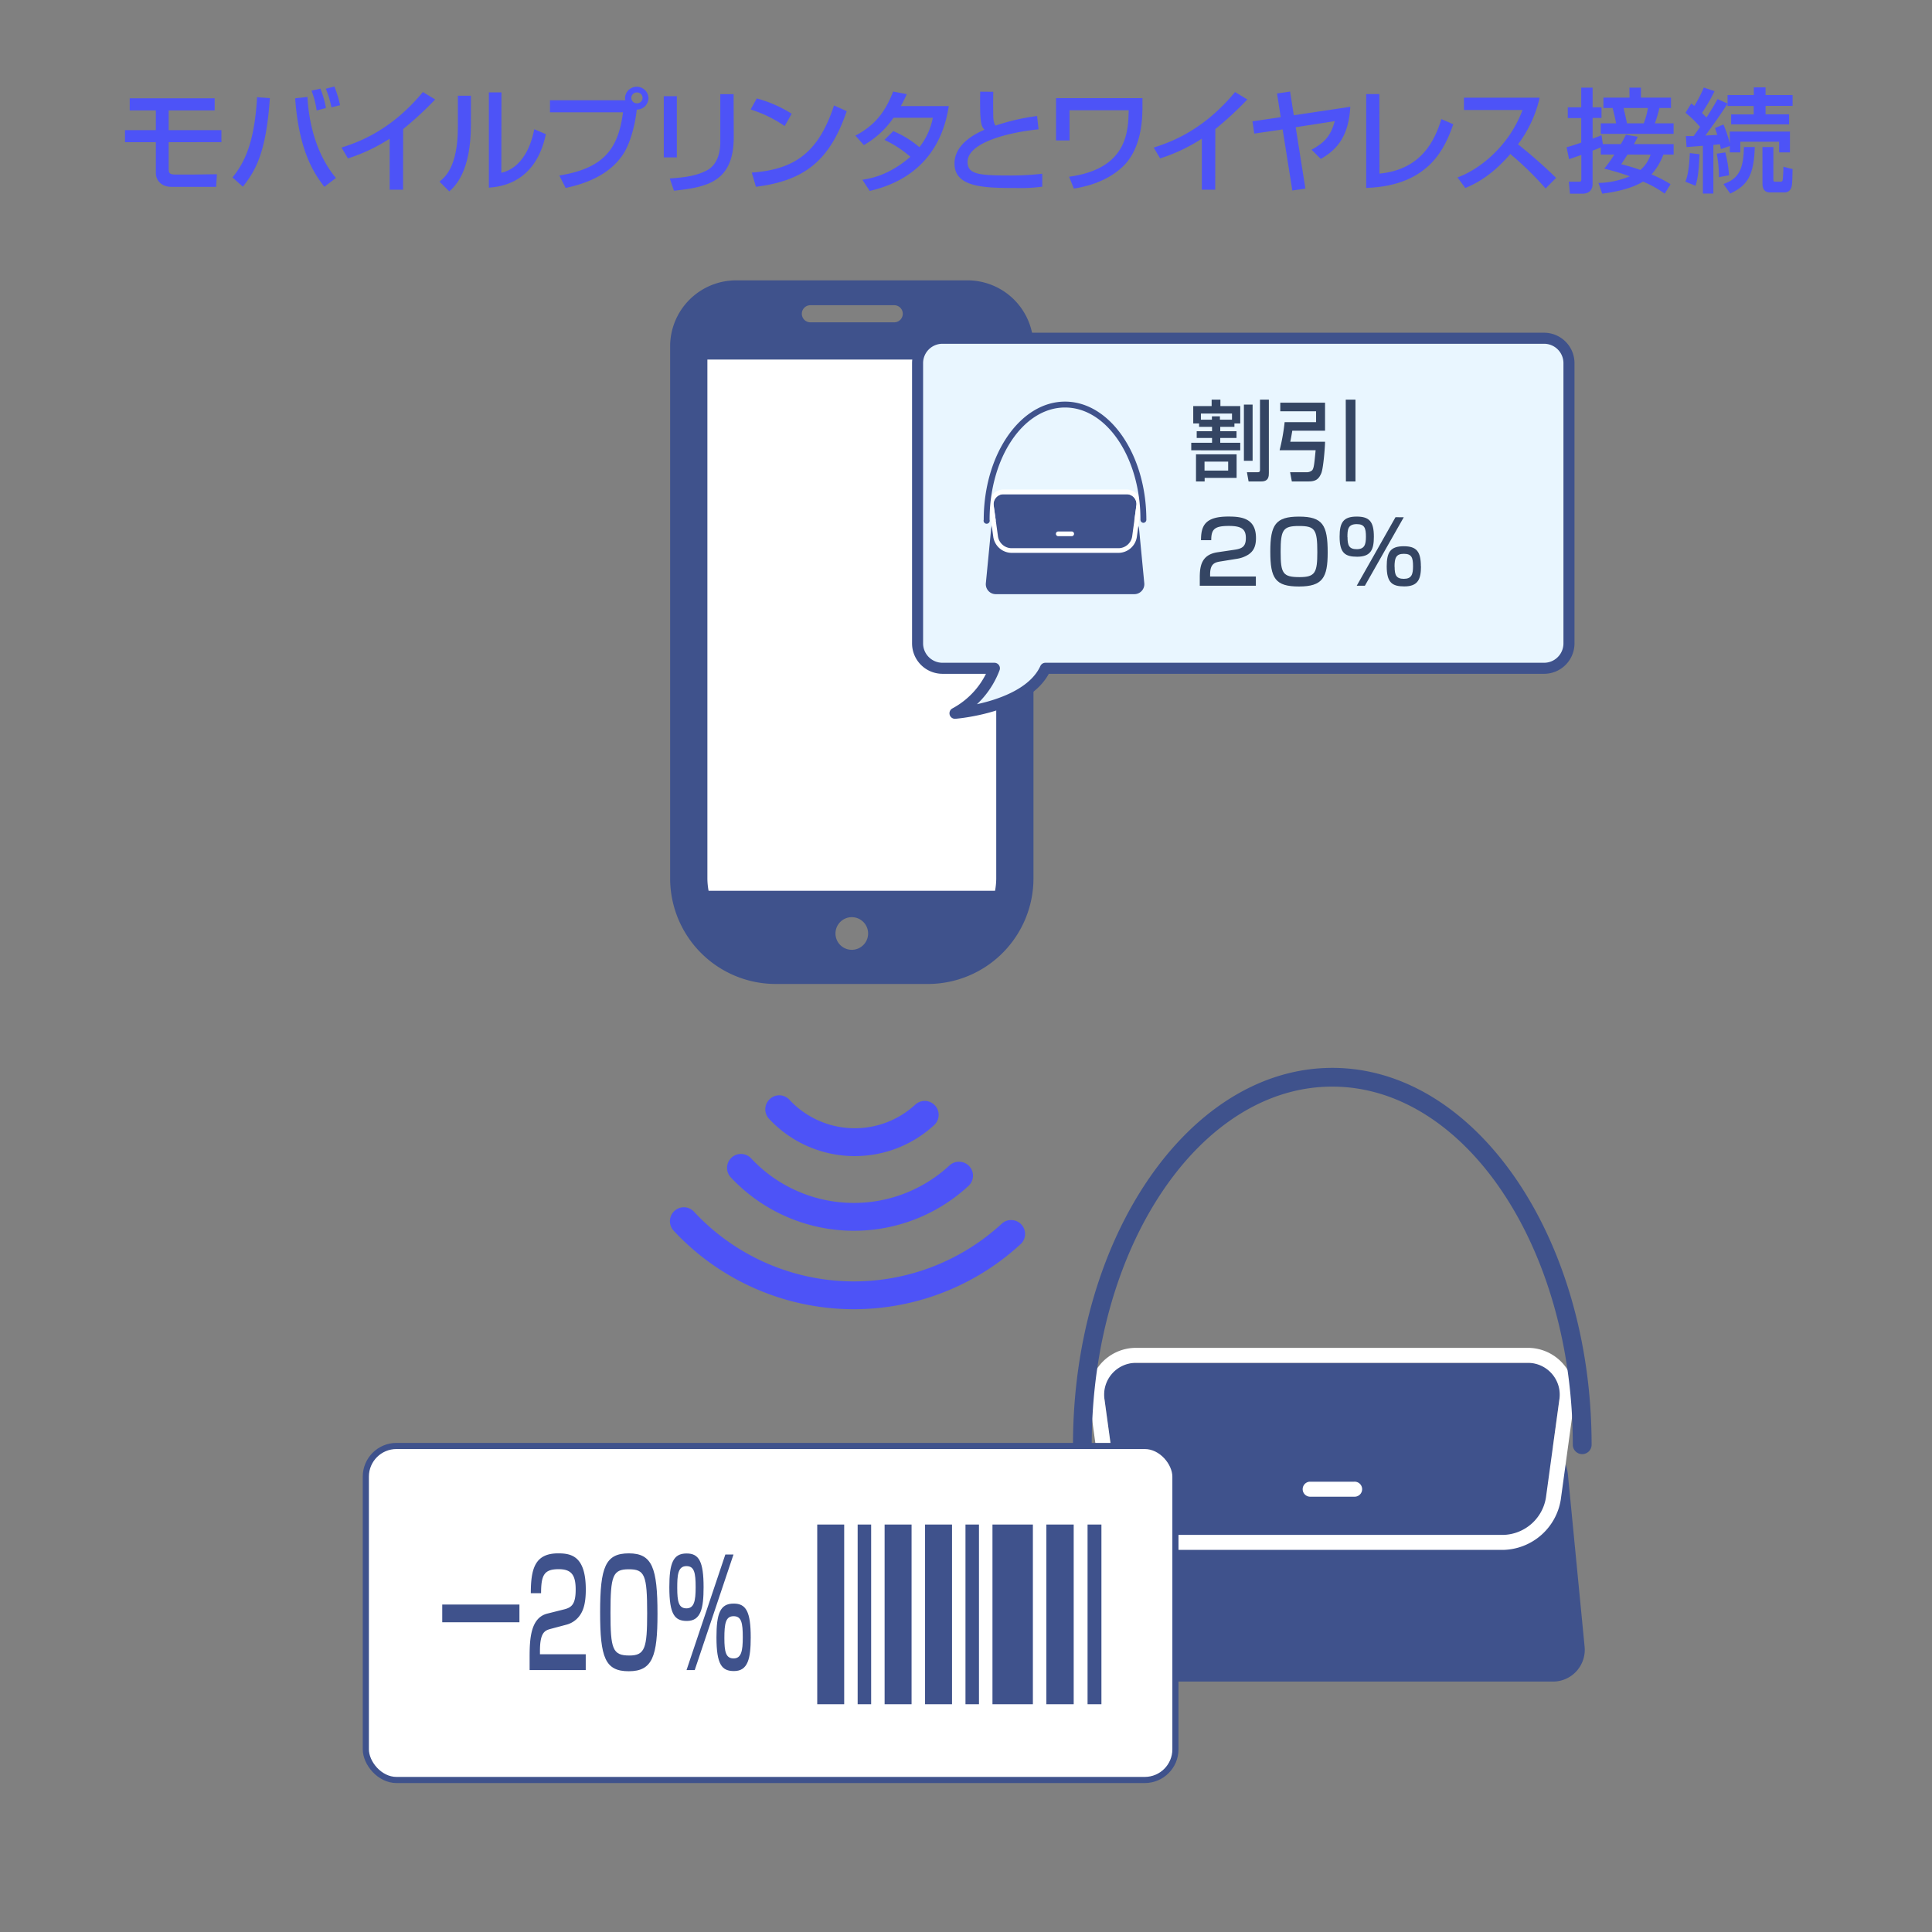 <svg id="デザイン" xmlns="http://www.w3.org/2000/svg" viewBox="0 0 630 630"><rect x="0" y="0" width="630" height="630" fill="#808080" stroke="none"/><defs><style>.cls-1{fill:#4d53f7;}.cls-2{fill:#fff;}.cls-3{fill:#3f528c;}.cls-4{fill:#e9f6ff;stroke-width:3.6px;}.cls-4,.cls-6{stroke:#3f528c;stroke-linejoin:round;}.cls-5{fill:#344563;}.cls-6{fill:none;stroke-width:2px;}</style></defs><path class="cls-1" d="M70,32.06V36H55v6.43h17.2v3.93H55v8.56c0,1.47.15,2,2.32,2h5.55c1.24,0,6.72-.11,7.86-.11l-.26,4.12H55.89c-3.23,0-5.07-2.1-5.07-4.48V46.36H40.76V42.43H50.82V36H42.3V32.06Z"/><path class="cls-1" d="M75.82,57.86c3.75-4.67,7.17-11,8-26.16L88,32c-1.21,17.49-4.48,23.44-8.81,28.88Zm24.44-26.24c.36,7.32,2.42,18.23,9.29,26.42l-3.78,2.87c-3.57-4.56-8.31-12-9.52-28.85Zm3,4.41a27.11,27.11,0,0,0-1.69-6.46l2.91-.67a32.14,32.14,0,0,1,1.8,6.32ZM108.08,35a33.36,33.36,0,0,0-1.83-6.07l2.79-.73a40.58,40.58,0,0,1,1.87,6.1Z"/><path class="cls-1" d="M131.43,61.86h-4.37V45.22a56.29,56.29,0,0,1-13.6,6.43l-2.09-3.53c5-1.62,15.87-5.22,26.53-18.11l4,2.42a109.19,109.19,0,0,1-10.44,9.66Z"/><path class="cls-1" d="M153.56,40.63c0,15.43-5.22,20.13-7.05,21.78l-3.2-3.19c1.69-1.36,6-4.71,6-17.79V31.22h4.26Zm9.92,15.72c8.45-2,10.36-12.34,10.73-14.22L178,43.75c-3.38,16.17-15.1,17.16-18.59,17.45V30.12h4.11Z"/><path class="cls-1" d="M182.39,57.23c14.26-2.31,19.22-8.45,20.76-20.61H179.34V32.69h24.58a3.46,3.46,0,0,1-.11-.77,3.83,3.83,0,0,1,7.65,0,3.8,3.8,0,0,1-3.83,3.82c-.44,4.41-1.87,10.21-4,13.85-4,6.72-11.5,10.11-19.18,11.69Zm23.48-25.31a1.76,1.76,0,0,0,1.76,1.76,1.77,1.77,0,1,0,0-3.53A1.77,1.77,0,0,0,205.87,31.92Z"/><path class="cls-1" d="M220.71,51.32h-4.26V31.37h4.26Zm18.56-6.65c0,14.69-8.75,16.38-19.51,17.52l-1.36-4c5.33-.33,8.85-.95,12-2.57,4.26-2.17,4.48-7.57,4.48-9V30.71h4.34Z"/><path class="cls-1" d="M255.87,41.1a41.09,41.09,0,0,0-11.1-5.4l2-3.6a40.79,40.79,0,0,1,11.39,5ZM245.14,56.28c13.74-1,21.71-6.28,26.82-21.9l4.15,1.87c-5.4,15.69-13.33,22.64-29.61,24.66Z"/><path class="cls-1" d="M291.28,42.76A31.77,31.77,0,0,1,299.8,48a22.18,22.18,0,0,0,4.38-9.59H291.35a29.19,29.19,0,0,1-9.66,8.9l-2.76-3.09c6.4-3.34,9.78-7.79,12.31-14.37l4.45.85a42.88,42.88,0,0,1-1.95,3.89h15.65c-.95,5.7-4.07,22.64-25.79,27.67l-2.39-3.64c2.72-.44,8.67-1.43,15.65-7.49a35.6,35.6,0,0,0-8.45-5.51Z"/><path class="cls-1" d="M323.89,29.93c0,1.11-.07,3.31,0,7.61,0,2.35.47,3,.73,3.42a70.83,70.83,0,0,1,13.56-3.13l.48,4.34c-9.41.95-23.15,4.19-23.15,10.65,0,4,3.71,4.41,13.78,4.41a88.37,88.37,0,0,0,10.58-.58v4.22a52.76,52.76,0,0,1-8.45.44c-10.51,0-20.17-.18-20.17-8,0-6.21,6.54-9.63,9.77-11-1-1.17-1.58-1.8-1.39-12.42Z"/><path class="cls-1" d="M372.54,32l0,3.64c-.07,5.95-1.21,13.89-6.58,18.85-5.73,5.29-13,6.54-15.8,7l-1.54-3.86c19-2.57,19.29-14.8,19.44-21.67H348.76v9.84h-4.4V32Z"/><path class="cls-1" d="M396.27,61.86H391.9V45.22a56.29,56.29,0,0,1-13.6,6.43l-2.09-3.53c5-1.62,15.87-5.22,26.53-18.11l4,2.42a109.19,109.19,0,0,1-10.44,9.66Z"/><path class="cls-1" d="M440.32,34.82c-.52,9.19-3.93,13.78-9.63,17l-3-3c4.19-2.28,6.28-4.52,7.57-9.33l-12.75,2,3.16,20-4.26.63-3.16-19.92L409,43.56l-.59-4,9.22-1.36-1.21-7.72,4.26-.62,1.21,7.72Z"/><path class="cls-1" d="M449.83,56.61C463.64,55.32,468,45.48,470,38.83l3.9,1.69c-2.57,7.16-7.42,20.06-28.4,20.76V30.67h4.3Z"/><path class="cls-1" d="M475.27,57.86c7.87-2.87,17.12-10.88,21.2-22h-19.1v-4h24.69A39.89,39.89,0,0,1,495,47.06,165.07,165.07,0,0,1,507.42,58L504,61.46A106.38,106.38,0,0,0,492.5,50.22c-4.26,4.92-8.89,8.74-14.69,11.09Z"/><path class="cls-1" d="M522,48.05c-.81.37-1.8.73-2.68,1.06V60c0,1.51-.74,3.16-3.38,3.16h-4l-.36-3.9h3c.81,0,1.07,0,1.07-.88V50.51c-1.33.48-3.38,1.21-4,1.4l-.81-3.9c1.21-.33,1.84-.48,4.78-1.51v-8h-4.38V35h4.38V28.57h3.71V35h2.9v3.45h-2.9v6.73c1.8-.63,2-.7,2.9-1.1l.44,2.9h5.88c1.14-2,1.32-2.39,1.65-3.05l3.86.66c-.33.66-.62,1.29-1.25,2.39h12.94V50.4h-3.35a20.12,20.12,0,0,1-3.86,6.47,44.39,44.39,0,0,1,6.21,3.19l-1.91,3.09a33.79,33.79,0,0,0-7.09-3.93c-1.14.73-5,2.9-13.3,3.93l-1.21-3.49a27.73,27.73,0,0,0,10.21-2.17,81.88,81.88,0,0,0-8.34-2.5,39.29,39.29,0,0,0,3.31-4.59H522Zm9.33-19.48h3.75v3.27h9.81v3.38h-3.78a47.31,47.31,0,0,1-1.47,5h6.1v3.42H522V40.22h5c-.3-1.65-.74-3.38-1.14-5h-3V31.84h8.52Zm-.62,21.83c-1.4,2.2-1.54,2.39-2.06,3.16a55,55,0,0,1,6.25,1.87,11.21,11.21,0,0,0,3.34-5Zm-1.29-15.18c.59,2.54.81,3.42,1.11,5H536a23.62,23.62,0,0,0,1.36-5Z"/><path class="cls-1" d="M554.19,50.29c-.26,5.66-.52,7.68-1.29,10.29l-3.31-1.33c.7-1.87,1.18-4,1.44-9.33Zm-4.45-5.92c1.47,0,1.84,0,2.54,0,.51-.74,1.47-2.06,2.09-3a35.92,35.92,0,0,0-4.74-4.59l1.87-3.05c.26.22.78.59,1,.81a41.86,41.86,0,0,0,3.09-6l3.49,1.18A54.78,54.78,0,0,1,555,36.8c.92,1,1.17,1.25,1.47,1.51,1.36-2.13,2.61-4.11,3.6-6l3.27,1.46V31h8.56V28.5h3.82V31h8.82v3.52h-8.82v2.76h7.68v3.27H564.51V37.32h7.35V34.56H563.3v-.77c-2.13,3.46-4.85,7.2-7.2,10.4L560,44c-.37-1.11-.55-1.62-.77-2.25L562,40.59a40.92,40.92,0,0,1,2.06,6.17V42.9h19.62v6.8h-3.53V46.21H567.49V49.7h-3.42V47.61l-2.9,1c-.11-.4-.15-.81-.33-1.58-.66.08-1.25.15-2.13.22V63.11h-3.42V47.53c-.74.08-4.48.37-5.33.41ZM562.6,49.7a39.58,39.58,0,0,1,1.21,7.46l-3.3.62a39.23,39.23,0,0,0-.7-7.67ZM562,60c5.29-1.8,6.5-5.29,6.68-12.05h3.53c-.29,9.26-2.35,12.49-8,15.17Zm12.71-12.05h3.56V58.56c0,.62.15.69.89.69h1.47a.64.64,0,0,0,.69-.62,39.72,39.72,0,0,0,.22-4.26l3,.77c-.11,5-.15,5.55-.62,6.47a2.22,2.22,0,0,1-2,1.14h-4.7c-2.46,0-2.5-2.14-2.5-3Z"/><path class="cls-1" d="M254.26,357.17a4.51,4.51,0,0,1,3.16,1.45,29.11,29.11,0,0,0,41.09,1.54,4.54,4.54,0,0,1,6.17,6.66,38.21,38.21,0,0,1-53.92-2,4.55,4.55,0,0,1,.25-6.42A4.47,4.47,0,0,1,254.26,357.17Z"/><path class="cls-1" d="M312.91,378.84a4.53,4.53,0,0,1,2.91,7.86,55,55,0,0,1-77.66-2.93,4.54,4.54,0,0,1,6.65-6.17A45.88,45.88,0,0,0,309.65,380,4.51,4.51,0,0,1,312.91,378.84Z"/><path class="cls-1" d="M223.16,393.68a4.53,4.53,0,0,1,3.15,1.45,71.18,71.18,0,0,0,100.47,3.79,4.54,4.54,0,0,1,6.17,6.65,80.25,80.25,0,0,1-113.29-4.27,4.54,4.54,0,0,1,3.5-7.62Z"/><rect class="cls-2" x="223.5" y="111.51" width="103.91" height="183.46"/><path class="cls-3" d="M315.48,91.42H240.05A21.53,21.53,0,0,0,218.52,113V286.41A34.45,34.45,0,0,0,253,320.86h49.59A34.45,34.45,0,0,0,337,286.41V113A21.53,21.53,0,0,0,315.48,91.42Zm-37.72,218.3a5.32,5.32,0,1,1,5.32-5.32A5.32,5.32,0,0,1,277.76,309.72ZM264.09,99.53h27.34a2.79,2.79,0,1,1,0,5.57H264.09a2.79,2.79,0,0,1,0-5.57ZM230.67,286.41V117.25h94.19V286.41a22.73,22.73,0,0,1-.39,4.07H231.06A22.73,22.73,0,0,1,230.67,286.41Z"/><path class="cls-4" d="M503.52,110.3H307.31a8.12,8.12,0,0,0-8.1,8.1v91.42a8.13,8.13,0,0,0,8.1,8.1h16.95a27.67,27.67,0,0,1-12.85,14.67s23.63-1.8,29.48-14.67H503.52a8.12,8.12,0,0,0,8.1-8.1V118.4A8.12,8.12,0,0,0,503.52,110.3Z"/><path class="cls-5" d="M391,138.08h-1.9v-5.67h6v-2.09h2.86v2.09h6.47v5.67h-1.9v1.11h-4.62v1.42h5.3v2.21h-5.3v1.56h6.52v2.46H388.45v-2.46h6.78v-1.56h-5v-2.21h5v-1.42H391ZM390,148.15h13.24v7.68H392.82V157H390Zm5.19-11.29v-1.1h2.61v1.1h3.94v-2H391.6v2Zm-2.41,13.67v2.92h7.71v-2.92Zm12.84-18.6h2.84v18.32h-2.84Zm5.25-1.61h2.89v23.87c0,1,0,2.8-2.44,2.8h-4.17l-.54-3h3.43c.83,0,.83-.37.83-.82Z"/><path class="cls-5" d="M417.48,131.31h14.6v9.13H421.4c-.23,1.44-.54,3.11-.66,3.6h11.34c0,1.61-.53,8.53-1.21,10.23-.8,1.93-1.79,2.72-4.14,2.72h-5.48l-.56-3H426a2.74,2.74,0,0,0,1.87-.62c.6-.71.71-2.16,1.14-6.55H417.26a64.55,64.55,0,0,0,1.64-9.16h10.26v-3.54H417.48Zm21.35-1H442V157h-3.12Z"/><path class="cls-5" d="M398.12,183.06c-2,.31-3.52.73-3.52,4.28V188h14.92V191H391.23v-2.46c0-3.52.29-7.63,5.76-8.45l5.53-.82c2.49-.37,3.74-1,3.74-3.83s-1.34-3.94-5.53-3.94c-4.74,0-5.76,1.1-5.76,4.65h-3.34c0-4.82,1.42-7.71,8.93-7.71,4.28,0,9,.54,9,7,0,3-1,4.39-2.46,5.39a9.68,9.68,0,0,1-3.6,1.36Z"/><path class="cls-5" d="M432.94,180.17c0,8.16-1.62,11.08-9.36,11.08s-9.35-2.64-9.35-11.4,1.73-11.39,9.35-11.39C431.35,168.46,432.94,171.23,432.94,180.17Zm-15.34-.26c0,7.06.68,8.28,6.18,8.28,5.1,0,5.78-1.47,5.78-8.17,0-7.42-.79-8.5-6-8.5S417.6,172.77,417.6,179.91Z"/><path class="cls-5" d="M448,175c0,4.08-.88,6.54-5.45,6.54-3.94,0-5.72-1.21-5.72-6.54,0-4.6,1.19-6.55,5.58-6.55C446.46,168.46,448,170,448,175Zm-8.59.14c0,2.66.48,3.94,3,3.94s3-1.45,3-4.08c0-2.81-.46-4.09-3-4.09C439.49,170.92,439.38,172.74,439.38,175.15Zm18.34-6.47L445.07,191h-2.66l12.64-22.34Zm5.61,16c0,4.08-.88,6.55-5.44,6.55-3.94,0-5.73-1.22-5.73-6.55,0-4.59,1.19-6.55,5.59-6.55C461.83,178.15,463.33,179.74,463.33,184.7Zm-8.59.14c0,2.67.48,3.94,3,3.94s3-1.44,3-4.08c0-2.81-.42-4.08-3-4.08S454.74,182,454.74,184.84Z"/><path class="cls-3" d="M373.13,190.12a3.26,3.26,0,0,1-3.29,3.63H324.77a3.25,3.25,0,0,1-3.29-3.63l1.71-17.63a4.1,4.1,0,0,1,4-3.63h40.25a4.1,4.1,0,0,1,4,3.63Z"/><path class="cls-3" d="M369.15,175.14a4.31,4.31,0,0,1-4.14,3.61H329.6a4.31,4.31,0,0,1-4.14-3.61L324,164.77a3.1,3.1,0,0,1,3.15-3.61h40.25a3.1,3.1,0,0,1,3.15,3.61Z"/><path class="cls-2" d="M367.24,161.16a3.26,3.26,0,0,1,3.31,3.8l-1.37,10a4.54,4.54,0,0,1-4.35,3.8H329.78a4.54,4.54,0,0,1-4.35-3.8l-1.37-10a3.26,3.26,0,0,1,3.31-3.8h39.87m0-1.53H327.37a4.79,4.79,0,0,0-4.83,5.53l1.37,10a6.11,6.11,0,0,0,5.87,5.12h35.05a6.11,6.11,0,0,0,5.87-5.12l1.37-10a4.79,4.79,0,0,0-4.83-5.53Z"/><path class="cls-3" d="M372.89,170.49a1,1,0,0,1-1-1c0-20.19-11-36.61-24.6-36.61s-24.6,16.42-24.6,36.61a1,1,0,1,1-1.91,0c0-21.24,11.89-38.53,26.51-38.53s26.52,17.29,26.52,38.53A1,1,0,0,1,372.89,170.49Z"/><path class="cls-2" d="M349.58,174.84H345a.77.77,0,0,1,0-1.53h4.55a.77.77,0,0,1,0,1.53Z"/><path class="cls-3" d="M516.7,536.77a10.37,10.37,0,0,1-10.5,11.57H362.46A10.37,10.37,0,0,1,352,536.77l5.45-56.22A13.12,13.12,0,0,1,370.15,469H498.5a13.11,13.11,0,0,1,12.75,11.57Z"/><path class="cls-3" d="M504,489a13.76,13.76,0,0,1-13.21,11.52h-113A13.75,13.75,0,0,1,364.64,489l-4.53-33.06a9.88,9.88,0,0,1,10-11.52H498.5a9.88,9.88,0,0,1,10.05,11.52Z"/><path class="cls-2" d="M497.91,444.41a10.4,10.4,0,0,1,10.56,12.11L504.1,488.4a14.46,14.46,0,0,1-13.88,12.11H378.44a14.45,14.45,0,0,1-13.88-12.11l-4.37-31.88a10.39,10.39,0,0,1,10.56-12.11H497.91m0-4.89H370.75a15.28,15.28,0,0,0-15.41,17.66l4.38,31.89a19.46,19.46,0,0,0,18.72,16.33H490.22a19.47,19.47,0,0,0,18.72-16.33l4.37-31.89a15.27,15.27,0,0,0-15.4-17.66Z"/><path class="cls-3" d="M515.93,474.17a3.06,3.06,0,0,1-3.06-3.06c0-64.39-35.19-116.78-78.45-116.78S356,406.72,356,471.11a3.06,3.06,0,1,1-6.11,0c0-67.76,37.94-122.89,84.57-122.89S519,403.35,519,471.11A3.06,3.06,0,0,1,515.93,474.17Z"/><path class="cls-2" d="M441.57,488.05H427.08a2.45,2.45,0,0,1,0-4.89h14.49a2.45,2.45,0,1,1,0,4.89Z"/><rect class="cls-2" x="119.29" y="471.51" width="264" height="108.92" rx="10"/><rect class="cls-6" x="119.29" y="471.51" width="264" height="108.92" rx="10"/><rect class="cls-3" x="266.49" y="497.13" width="8.79" height="58.6"/><rect class="cls-3" x="279.67" y="497.13" width="4.4" height="58.6"/><polygon class="cls-3" points="288.46 497.13 288.46 555.73 292.86 555.73 297.25 555.73 297.25 497.13 292.86 497.13 288.46 497.13"/><polygon class="cls-3" points="301.65 497.13 301.65 555.73 306.04 555.73 310.44 555.73 310.44 497.13 306.04 497.13 301.65 497.13"/><rect class="cls-3" x="314.83" y="497.13" width="4.4" height="58.6"/><polygon class="cls-3" points="328.02 497.13 323.63 497.13 323.63 555.73 328.02 555.73 332.42 555.73 336.81 555.73 336.81 497.13 332.42 497.13 328.02 497.13"/><polygon class="cls-3" points="341.2 497.13 341.2 555.73 345.6 555.73 350.12 555.73 350.12 497.13 345.6 497.13 341.2 497.13"/><rect class="cls-3" x="354.64" y="497.13" width="4.52" height="58.6"/><path class="cls-3" d="M169.38,523.22V529H144.21v-5.78Z"/><path class="cls-3" d="M179.59,531.15c-2,.53-3.52,1.25-3.52,7.22v1.06H191v5.16H172.7v-4.16c0-5.93.28-12.86,5.75-14.25l5.53-1.39c2.49-.62,3.74-1.77,3.74-6.45s-1.33-6.65-5.53-6.65c-4.73,0-5.75,1.86-5.75,7.84h-3.35c0-8.13,1.42-13,8.93-13,4.29,0,9,.9,9,11.81,0,5-1,7.41-2.47,9.08a7.77,7.77,0,0,1-3.6,2.3Z"/><path class="cls-3" d="M214.4,526.28c0,13.77-1.61,18.69-9.35,18.69s-9.36-4.44-9.36-19.22,1.73-19.22,9.36-19.22S214.4,511.21,214.4,526.28Zm-15.33-.44c0,11.91.68,14,6.18,14,5.1,0,5.78-2.49,5.78-13.77,0-12.53-.79-14.35-6-14.35S199.07,513.79,199.07,525.84Z"/><path class="cls-3" d="M229.43,517.57c0,6.89-.88,11-5.44,11-3.94,0-5.73-2.06-5.73-11,0-7.74,1.19-11,5.59-11C227.93,506.53,229.43,509.2,229.43,517.57Zm-8.59.24c0,4.5.48,6.65,3,6.65s3-2.44,3-6.89c0-4.73-.45-6.88-3-6.88C221,510.69,220.84,513.75,220.84,517.81Zm18.34-10.9-12.64,37.68h-2.67l12.65-37.68Zm5.62,27c0,6.88-.88,11-5.45,11-3.94,0-5.72-2.05-5.72-11,0-7.75,1.19-11,5.58-11C243.29,522.88,244.8,525.56,244.8,533.93Zm-8.59.24c0,4.49.48,6.64,3,6.64s3-2.44,3-6.88c0-4.74-.43-6.89-3-6.89S236.21,529.38,236.21,534.17Z"/></svg>